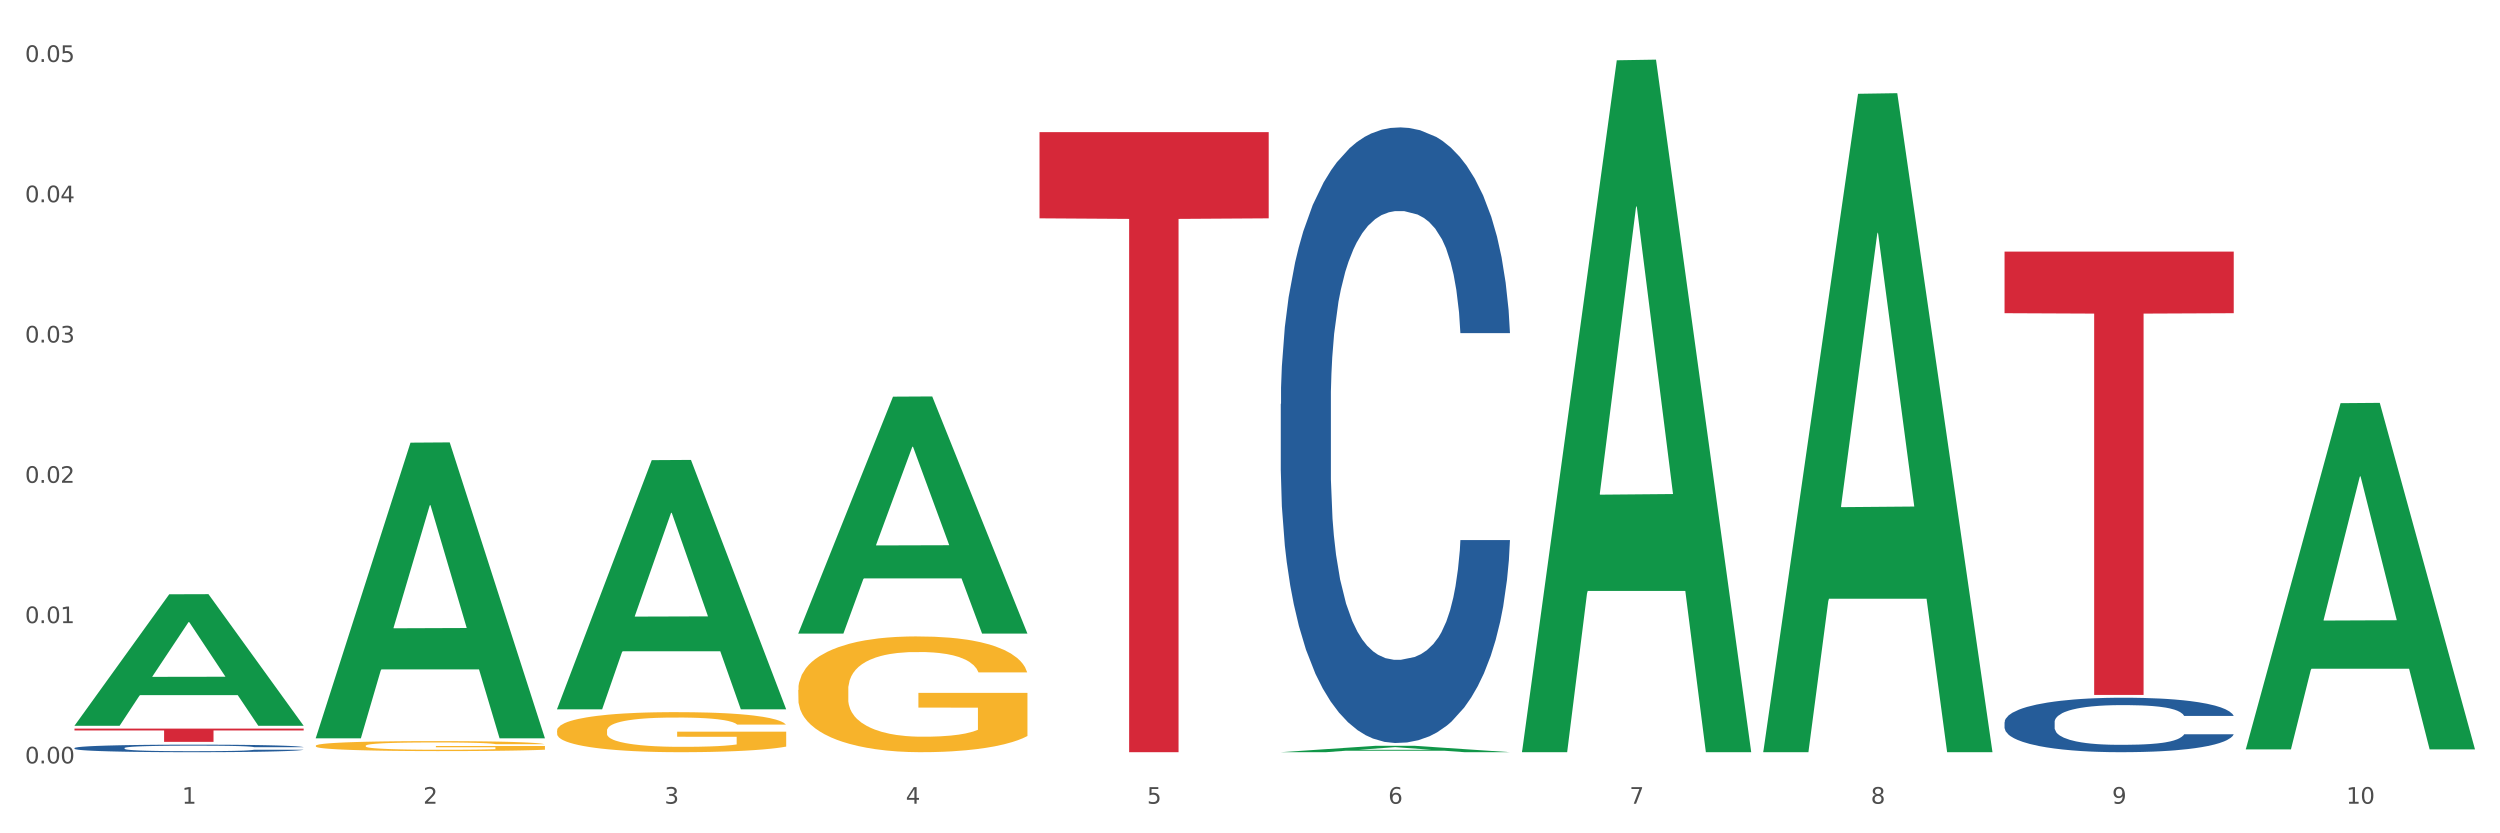 <?xml version="1.0" encoding="utf-8" standalone="no"?>
<!DOCTYPE svg PUBLIC "-//W3C//DTD SVG 1.1//EN"
  "http://www.w3.org/Graphics/SVG/1.1/DTD/svg11.dtd">
<svg xmlns:xlink="http://www.w3.org/1999/xlink" width="1080pt" height="360pt" viewBox="0 0 1080 360" xmlns="http://www.w3.org/2000/svg" version="1.1">
 <rect x="0" y="0" width="1080" height="360" fill="#333333" stroke="none"/>
 <defs>
  <style type="text/css">*{stroke-linejoin: round; stroke-linecap: butt}</style>
 </defs>
 <g id="figure_1">
  <g id="patch_1">
   <path d="M 0 360 
L 1080 360 
L 1080 0 
L 0 0 
z
" style="fill: #ffffff; stroke: #ffffff; stroke-linejoin: miter"/>
  </g>
  <g id="axes_1">
   <g id="matplotlib.axis_1">
    <g id="xtick_1">
     <g id="text_1">
      <!-- 1 -->
      <g style="fill: #4d4d4d" transform="translate(78.627 347.204) scale(0.096 -0.096)">
       <defs>
        <path id="DejaVuSans-31" d="M 794 531 
L 1825 531 
L 1825 4091 
L 703 3866 
L 703 4441 
L 1819 4666 
L 2450 4666 
L 2450 531 
L 3481 531 
L 3481 0 
L 794 0 
L 794 531 
z
" transform="scale(0.016)"/>
       </defs>
       <use xlink:href="#DejaVuSans-31"/>
      </g>
     </g>
    </g>
    <g id="xtick_2">
     <g id="text_2">
      <!-- 2 -->
      <g style="fill: #4d4d4d" transform="translate(182.851 347.204) scale(0.096 -0.096)">
       <defs>
        <path id="DejaVuSans-32" d="M 1228 531 
L 3431 531 
L 3431 0 
L 469 0 
L 469 531 
Q 828 903 1448 1529 
Q 2069 2156 2228 2338 
Q 2531 2678 2651 2914 
Q 2772 3150 2772 3378 
Q 2772 3750 2511 3984 
Q 2250 4219 1831 4219 
Q 1534 4219 1204 4116 
Q 875 4013 500 3803 
L 500 4441 
Q 881 4594 1212 4672 
Q 1544 4750 1819 4750 
Q 2544 4750 2975 4387 
Q 3406 4025 3406 3419 
Q 3406 3131 3298 2873 
Q 3191 2616 2906 2266 
Q 2828 2175 2409 1742 
Q 1991 1309 1228 531 
z
" transform="scale(0.016)"/>
       </defs>
       <use xlink:href="#DejaVuSans-32"/>
      </g>
     </g>
    </g>
    <g id="xtick_3">
     <g id="text_3">
      <!-- 3 -->
      <g style="fill: #4d4d4d" transform="translate(287.074 347.204) scale(0.096 -0.096)">
       <defs>
        <path id="DejaVuSans-33" d="M 2597 2516 
Q 3050 2419 3304 2112 
Q 3559 1806 3559 1356 
Q 3559 666 3084 287 
Q 2609 -91 1734 -91 
Q 1441 -91 1130 -33 
Q 819 25 488 141 
L 488 750 
Q 750 597 1062 519 
Q 1375 441 1716 441 
Q 2309 441 2620 675 
Q 2931 909 2931 1356 
Q 2931 1769 2642 2001 
Q 2353 2234 1838 2234 
L 1294 2234 
L 1294 2753 
L 1863 2753 
Q 2328 2753 2575 2939 
Q 2822 3125 2822 3475 
Q 2822 3834 2567 4026 
Q 2313 4219 1838 4219 
Q 1578 4219 1281 4162 
Q 984 4106 628 3988 
L 628 4550 
Q 988 4650 1302 4700 
Q 1616 4750 1894 4750 
Q 2613 4750 3031 4423 
Q 3450 4097 3450 3541 
Q 3450 3153 3228 2886 
Q 3006 2619 2597 2516 
z
" transform="scale(0.016)"/>
       </defs>
       <use xlink:href="#DejaVuSans-33"/>
      </g>
     </g>
    </g>
    <g id="xtick_4">
     <g id="text_4">
      <!-- 4 -->
      <g style="fill: #4d4d4d" transform="translate(391.298 347.204) scale(0.096 -0.096)">
       <defs>
        <path id="DejaVuSans-34" d="M 2419 4116 
L 825 1625 
L 2419 1625 
L 2419 4116 
z
M 2253 4666 
L 3047 4666 
L 3047 1625 
L 3713 1625 
L 3713 1100 
L 3047 1100 
L 3047 0 
L 2419 0 
L 2419 1100 
L 313 1100 
L 313 1709 
L 2253 4666 
z
" transform="scale(0.016)"/>
       </defs>
       <use xlink:href="#DejaVuSans-34"/>
      </g>
     </g>
    </g>
    <g id="xtick_5">
     <g id="text_5">
      <!-- 5 -->
      <g style="fill: #4d4d4d" transform="translate(495.522 347.204) scale(0.096 -0.096)">
       <defs>
        <path id="DejaVuSans-35" d="M 691 4666 
L 3169 4666 
L 3169 4134 
L 1269 4134 
L 1269 2991 
Q 1406 3038 1543 3061 
Q 1681 3084 1819 3084 
Q 2600 3084 3056 2656 
Q 3513 2228 3513 1497 
Q 3513 744 3044 326 
Q 2575 -91 1722 -91 
Q 1428 -91 1123 -41 
Q 819 9 494 109 
L 494 744 
Q 775 591 1075 516 
Q 1375 441 1709 441 
Q 2250 441 2565 725 
Q 2881 1009 2881 1497 
Q 2881 1984 2565 2268 
Q 2250 2553 1709 2553 
Q 1456 2553 1204 2497 
Q 953 2441 691 2322 
L 691 4666 
z
" transform="scale(0.016)"/>
       </defs>
       <use xlink:href="#DejaVuSans-35"/>
      </g>
     </g>
    </g>
    <g id="xtick_6">
     <g id="text_6">
      <!-- 6 -->
      <g style="fill: #4d4d4d" transform="translate(599.745 347.204) scale(0.096 -0.096)">
       <defs>
        <path id="DejaVuSans-36" d="M 2113 2584 
Q 1688 2584 1439 2293 
Q 1191 2003 1191 1497 
Q 1191 994 1439 701 
Q 1688 409 2113 409 
Q 2538 409 2786 701 
Q 3034 994 3034 1497 
Q 3034 2003 2786 2293 
Q 2538 2584 2113 2584 
z
M 3366 4563 
L 3366 3988 
Q 3128 4100 2886 4159 
Q 2644 4219 2406 4219 
Q 1781 4219 1451 3797 
Q 1122 3375 1075 2522 
Q 1259 2794 1537 2939 
Q 1816 3084 2150 3084 
Q 2853 3084 3261 2657 
Q 3669 2231 3669 1497 
Q 3669 778 3244 343 
Q 2819 -91 2113 -91 
Q 1303 -91 875 529 
Q 447 1150 447 2328 
Q 447 3434 972 4092 
Q 1497 4750 2381 4750 
Q 2619 4750 2861 4703 
Q 3103 4656 3366 4563 
z
" transform="scale(0.016)"/>
       </defs>
       <use xlink:href="#DejaVuSans-36"/>
      </g>
     </g>
    </g>
    <g id="xtick_7">
     <g id="text_7">
      <!-- 7 -->
      <g style="fill: #4d4d4d" transform="translate(703.969 347.204) scale(0.096 -0.096)">
       <defs>
        <path id="DejaVuSans-37" d="M 525 4666 
L 3525 4666 
L 3525 4397 
L 1831 0 
L 1172 0 
L 2766 4134 
L 525 4134 
L 525 4666 
z
" transform="scale(0.016)"/>
       </defs>
       <use xlink:href="#DejaVuSans-37"/>
      </g>
     </g>
    </g>
    <g id="xtick_8">
     <g id="text_8">
      <!-- 8 -->
      <g style="fill: #4d4d4d" transform="translate(808.193 347.204) scale(0.096 -0.096)">
       <defs>
        <path id="DejaVuSans-38" d="M 2034 2216 
Q 1584 2216 1326 1975 
Q 1069 1734 1069 1313 
Q 1069 891 1326 650 
Q 1584 409 2034 409 
Q 2484 409 2743 651 
Q 3003 894 3003 1313 
Q 3003 1734 2745 1975 
Q 2488 2216 2034 2216 
z
M 1403 2484 
Q 997 2584 770 2862 
Q 544 3141 544 3541 
Q 544 4100 942 4425 
Q 1341 4750 2034 4750 
Q 2731 4750 3128 4425 
Q 3525 4100 3525 3541 
Q 3525 3141 3298 2862 
Q 3072 2584 2669 2484 
Q 3125 2378 3379 2068 
Q 3634 1759 3634 1313 
Q 3634 634 3220 271 
Q 2806 -91 2034 -91 
Q 1263 -91 848 271 
Q 434 634 434 1313 
Q 434 1759 690 2068 
Q 947 2378 1403 2484 
z
M 1172 3481 
Q 1172 3119 1398 2916 
Q 1625 2713 2034 2713 
Q 2441 2713 2670 2916 
Q 2900 3119 2900 3481 
Q 2900 3844 2670 4047 
Q 2441 4250 2034 4250 
Q 1625 4250 1398 4047 
Q 1172 3844 1172 3481 
z
" transform="scale(0.016)"/>
       </defs>
       <use xlink:href="#DejaVuSans-38"/>
      </g>
     </g>
    </g>
    <g id="xtick_9">
     <g id="text_9">
      <!-- 9 -->
      <g style="fill: #4d4d4d" transform="translate(912.416 347.204) scale(0.096 -0.096)">
       <defs>
        <path id="DejaVuSans-39" d="M 703 97 
L 703 672 
Q 941 559 1184 500 
Q 1428 441 1663 441 
Q 2288 441 2617 861 
Q 2947 1281 2994 2138 
Q 2813 1869 2534 1725 
Q 2256 1581 1919 1581 
Q 1219 1581 811 2004 
Q 403 2428 403 3163 
Q 403 3881 828 4315 
Q 1253 4750 1959 4750 
Q 2769 4750 3195 4129 
Q 3622 3509 3622 2328 
Q 3622 1225 3098 567 
Q 2575 -91 1691 -91 
Q 1453 -91 1209 -44 
Q 966 3 703 97 
z
M 1959 2075 
Q 2384 2075 2632 2365 
Q 2881 2656 2881 3163 
Q 2881 3666 2632 3958 
Q 2384 4250 1959 4250 
Q 1534 4250 1286 3958 
Q 1038 3666 1038 3163 
Q 1038 2656 1286 2365 
Q 1534 2075 1959 2075 
z
" transform="scale(0.016)"/>
       </defs>
       <use xlink:href="#DejaVuSans-39"/>
      </g>
     </g>
    </g>
    <g id="xtick_10">
     <g id="text_10">
      <!-- 10 -->
      <g style="fill: #4d4d4d" transform="translate(1013.586 347.204) scale(0.096 -0.096)">
       <defs>
        <path id="DejaVuSans-30" d="M 2034 4250 
Q 1547 4250 1301 3770 
Q 1056 3291 1056 2328 
Q 1056 1369 1301 889 
Q 1547 409 2034 409 
Q 2525 409 2770 889 
Q 3016 1369 3016 2328 
Q 3016 3291 2770 3770 
Q 2525 4250 2034 4250 
z
M 2034 4750 
Q 2819 4750 3233 4129 
Q 3647 3509 3647 2328 
Q 3647 1150 3233 529 
Q 2819 -91 2034 -91 
Q 1250 -91 836 529 
Q 422 1150 422 2328 
Q 422 3509 836 4129 
Q 1250 4750 2034 4750 
z
" transform="scale(0.016)"/>
       </defs>
       <use xlink:href="#DejaVuSans-31"/>
       <use xlink:href="#DejaVuSans-30" transform="translate(63.623 0)"/>
      </g>
     </g>
    </g>
    <g id="xtick_11"/>
    <g id="xtick_12"/>
    <g id="xtick_13"/>
    <g id="xtick_14"/>
    <g id="xtick_15"/>
    <g id="xtick_16"/>
    <g id="xtick_17"/>
    <g id="xtick_18"/>
    <g id="xtick_19"/>
   </g>
   <g id="matplotlib.axis_2">
    <g id="ytick_1">
     <g id="text_11">
      <!-- 0.00 -->
      <g style="fill: #4d4d4d" transform="translate(10.8 329.798) scale(0.096 -0.096)">
       <defs>
        <path id="DejaVuSans-2e" d="M 684 794 
L 1344 794 
L 1344 0 
L 684 0 
L 684 794 
z
" transform="scale(0.016)"/>
       </defs>
       <use xlink:href="#DejaVuSans-30"/>
       <use xlink:href="#DejaVuSans-2e" transform="translate(63.623 0)"/>
       <use xlink:href="#DejaVuSans-30" transform="translate(95.41 0)"/>
       <use xlink:href="#DejaVuSans-30" transform="translate(159.033 0)"/>
      </g>
     </g>
    </g>
    <g id="ytick_2">
     <g id="text_12">
      <!-- 0.01 -->
      <g style="fill: #4d4d4d" transform="translate(10.8 269.191) scale(0.096 -0.096)">
       <use xlink:href="#DejaVuSans-30"/>
       <use xlink:href="#DejaVuSans-2e" transform="translate(63.623 0)"/>
       <use xlink:href="#DejaVuSans-30" transform="translate(95.41 0)"/>
       <use xlink:href="#DejaVuSans-31" transform="translate(159.033 0)"/>
      </g>
     </g>
    </g>
    <g id="ytick_3">
     <g id="text_13">
      <!-- 0.02 -->
      <g style="fill: #4d4d4d" transform="translate(10.8 208.584) scale(0.096 -0.096)">
       <use xlink:href="#DejaVuSans-30"/>
       <use xlink:href="#DejaVuSans-2e" transform="translate(63.623 0)"/>
       <use xlink:href="#DejaVuSans-30" transform="translate(95.41 0)"/>
       <use xlink:href="#DejaVuSans-32" transform="translate(159.033 0)"/>
      </g>
     </g>
    </g>
    <g id="ytick_4">
     <g id="text_14">
      <!-- 0.03 -->
      <g style="fill: #4d4d4d" transform="translate(10.8 147.977) scale(0.096 -0.096)">
       <use xlink:href="#DejaVuSans-30"/>
       <use xlink:href="#DejaVuSans-2e" transform="translate(63.623 0)"/>
       <use xlink:href="#DejaVuSans-30" transform="translate(95.41 0)"/>
       <use xlink:href="#DejaVuSans-33" transform="translate(159.033 0)"/>
      </g>
     </g>
    </g>
    <g id="ytick_5">
     <g id="text_15">
      <!-- 0.04 -->
      <g style="fill: #4d4d4d" transform="translate(10.8 87.37) scale(0.096 -0.096)">
       <use xlink:href="#DejaVuSans-30"/>
       <use xlink:href="#DejaVuSans-2e" transform="translate(63.623 0)"/>
       <use xlink:href="#DejaVuSans-30" transform="translate(95.41 0)"/>
       <use xlink:href="#DejaVuSans-34" transform="translate(159.033 0)"/>
      </g>
     </g>
    </g>
    <g id="ytick_6">
     <g id="text_16">
      <!-- 0.05 -->
      <g style="fill: #4d4d4d" transform="translate(10.8 26.762) scale(0.096 -0.096)">
       <use xlink:href="#DejaVuSans-30"/>
       <use xlink:href="#DejaVuSans-2e" transform="translate(63.623 0)"/>
       <use xlink:href="#DejaVuSans-30" transform="translate(95.41 0)"/>
       <use xlink:href="#DejaVuSans-35" transform="translate(159.033 0)"/>
      </g>
     </g>
    </g>
    <g id="ytick_7"/>
    <g id="ytick_8"/>
    <g id="ytick_9"/>
    <g id="ytick_10"/>
    <g id="ytick_11"/>
   </g>
   <g id="PolyCollection_1">
    <path d="M 32.175 313.443 
L 32.277 313.39 
L 73.107 256.729 
L 90.051 256.676 
L 131.187 313.55 
L 111.589 313.55 
L 102.709 300.306 
L 60.552 300.306 
L 60.246 300.52 
L 51.671 313.55 
L 32.175 313.55 
L 32.175 313.443 
L 65.86 292.403 
L 97.401 292.349 
L 81.783 268.798 
L 81.579 268.692 
L 81.375 268.852 
L 65.758 292.349 
L 65.86 292.403 
L 32.175 313.443 
z
" clip-path="url(#p2d727d1562)" style="fill: #109648"/>
    <path d="M 865.964 311.987 
L 866.081 311.966 
L 866.081 311.364 
L 866.432 310.547 
L 867.719 309.042 
L 869.358 307.903 
L 872.167 306.57 
L 873.688 306.011 
L 875.678 305.388 
L 879.774 304.377 
L 884.456 303.518 
L 887.733 303.045 
L 890.19 302.744 
L 895.691 302.206 
L 898.851 301.97 
L 902.128 301.776 
L 904.937 301.647 
L 909.618 301.497 
L 913.364 301.432 
L 917.694 301.411 
L 921.322 301.432 
L 926.12 301.518 
L 933.143 301.776 
L 935.834 301.927 
L 939.463 302.185 
L 943.208 302.529 
L 946.251 302.873 
L 949.762 303.367 
L 953.39 304.012 
L 956.901 304.829 
L 959.359 305.581 
L 961.348 306.377 
L 963.104 307.344 
L 964.391 308.397 
L 964.976 309.279 
L 943.559 309.279 
L 942.974 308.483 
L 941.803 307.623 
L 940.633 307.043 
L 939.346 306.57 
L 937.356 306.033 
L 935.6 305.689 
L 932.674 305.28 
L 929.983 305.022 
L 927.759 304.872 
L 925.067 304.743 
L 919.332 304.614 
L 915.236 304.614 
L 912.661 304.657 
L 909.501 304.764 
L 906.81 304.915 
L 903.65 305.173 
L 901.192 305.452 
L 898.734 305.818 
L 897.33 306.076 
L 895.223 306.549 
L 893.819 306.935 
L 891.946 307.602 
L 890.893 308.075 
L 889.02 309.3 
L 888.201 310.203 
L 887.85 310.826 
L 887.616 311.514 
L 887.616 314.868 
L 888.318 316.372 
L 888.903 317.017 
L 889.839 317.748 
L 891.595 318.694 
L 894.17 319.618 
L 896.861 320.285 
L 899.085 320.693 
L 901.192 320.994 
L 903.298 321.231 
L 905.873 321.446 
L 907.98 321.575 
L 911.14 321.704 
L 914.885 321.768 
L 917.811 321.768 
L 923.78 321.661 
L 926.472 321.553 
L 929.046 321.403 
L 931.855 321.166 
L 934.079 320.908 
L 935.366 320.715 
L 937.473 320.306 
L 939.111 319.876 
L 940.516 319.382 
L 941.452 318.952 
L 942.505 318.307 
L 943.325 317.576 
L 943.559 317.189 
L 964.976 317.189 
L 964.508 317.963 
L 963.689 318.716 
L 962.05 319.726 
L 960.763 320.306 
L 958.773 321.016 
L 956.667 321.618 
L 953.741 322.284 
L 951.049 322.778 
L 948.24 323.208 
L 945.197 323.595 
L 939.697 324.133 
L 937.707 324.283 
L 933.494 324.541 
L 930.217 324.692 
L 925.418 324.842 
L 920.503 324.928 
L 915.353 324.95 
L 910.789 324.907 
L 905.756 324.778 
L 902.596 324.649 
L 899.085 324.455 
L 894.989 324.154 
L 891.127 323.789 
L 887.499 323.359 
L 884.105 322.864 
L 880.945 322.305 
L 876.848 321.381 
L 873.805 320.478 
L 871.582 319.64 
L 870.06 318.93 
L 868.539 318.028 
L 867.719 317.404 
L 866.432 315.899 
L 865.964 314.502 
L 865.964 311.987 
z
" clip-path="url(#p2d727d1562)" style="fill: #255c99"/>
    <path d="M 136.399 322.153 
L 136.516 322.149 
L 136.516 322.007 
L 136.749 321.885 
L 137.918 321.589 
L 139.672 321.345 
L 140.958 321.215 
L 142.244 321.108 
L 143.763 321.002 
L 145.634 320.891 
L 149.024 320.73 
L 151.128 320.647 
L 153.699 320.56 
L 158.375 320.434 
L 161.765 320.363 
L 165.272 320.304 
L 171 320.233 
L 174.741 320.201 
L 178.716 320.178 
L 183.508 320.162 
L 187.132 320.158 
L 195.081 320.17 
L 201.861 320.205 
L 205.135 320.233 
L 209.343 320.28 
L 211.564 320.312 
L 215.188 320.375 
L 218.928 320.458 
L 221.5 320.529 
L 225.358 320.663 
L 228.28 320.797 
L 230.969 320.962 
L 232.372 321.077 
L 233.424 321.183 
L 234.359 321.306 
L 235.294 321.499 
L 214.253 321.499 
L 213.434 321.361 
L 212.148 321.231 
L 210.278 321.104 
L 208.641 321.026 
L 205.836 320.927 
L 203.264 320.864 
L 200.576 320.817 
L 197.302 320.777 
L 194.731 320.757 
L 191.107 320.742 
L 183.976 320.746 
L 179.183 320.777 
L 175.91 320.817 
L 173.806 320.852 
L 171.936 320.891 
L 169.831 320.947 
L 167.377 321.029 
L 165.623 321.104 
L 163.87 321.199 
L 162.467 321.294 
L 161.181 321.404 
L 160.129 321.522 
L 159.311 321.645 
L 158.609 321.794 
L 158.025 322.043 
L 158.025 322.583 
L 158.259 322.705 
L 158.843 322.867 
L 159.544 322.989 
L 160.713 323.135 
L 161.765 323.234 
L 163.753 323.376 
L 165.974 323.494 
L 167.727 323.569 
L 169.481 323.632 
L 172.52 323.719 
L 175.91 323.79 
L 178.833 323.833 
L 182.807 323.873 
L 185.496 323.888 
L 187.834 323.896 
L 193.562 323.896 
L 197.653 323.884 
L 202.212 323.857 
L 205.719 323.821 
L 208.641 323.778 
L 211.915 323.707 
L 214.019 323.64 
L 214.019 322.816 
L 188.301 322.812 
L 188.301 322.264 
L 235.411 322.264 
L 235.411 323.873 
L 233.424 323.955 
L 231.203 324.03 
L 228.865 324.097 
L 225.358 324.18 
L 221.15 324.259 
L 217.409 324.314 
L 213.434 324.362 
L 208.758 324.405 
L 202.68 324.444 
L 198.939 324.46 
L 194.263 324.472 
L 188.769 324.476 
L 183.976 324.468 
L 179.3 324.448 
L 174.39 324.413 
L 169.598 324.362 
L 165.974 324.31 
L 162.35 324.247 
L 158.492 324.164 
L 155.453 324.086 
L 153.115 324.015 
L 150.543 323.924 
L 147.738 323.806 
L 145.634 323.699 
L 143.763 323.589 
L 141.776 323.447 
L 140.373 323.324 
L 138.97 323.171 
L 138.152 323.056 
L 137.217 322.879 
L 136.516 322.63 
L 136.399 322.153 
z
" clip-path="url(#p2d727d1562)" style="fill: #f7b32b"/>
    <path d="M 240.622 315.642 
L 240.739 315.626 
L 240.739 315.057 
L 240.973 314.567 
L 242.142 313.382 
L 243.895 312.402 
L 245.181 311.881 
L 246.467 311.454 
L 247.987 311.027 
L 249.857 310.585 
L 253.247 309.937 
L 255.351 309.605 
L 257.923 309.257 
L 262.599 308.752 
L 265.989 308.467 
L 269.496 308.23 
L 275.224 307.946 
L 278.965 307.819 
L 282.939 307.724 
L 287.732 307.661 
L 291.356 307.645 
L 299.305 307.693 
L 306.085 307.835 
L 309.358 307.946 
L 313.566 308.135 
L 315.788 308.262 
L 319.411 308.514 
L 323.152 308.846 
L 325.724 309.131 
L 329.581 309.668 
L 332.504 310.205 
L 335.193 310.869 
L 336.595 311.327 
L 337.647 311.754 
L 338.583 312.244 
L 339.518 313.018 
L 318.476 313.018 
L 317.658 312.465 
L 316.372 311.944 
L 314.502 311.438 
L 312.865 311.122 
L 310.06 310.727 
L 307.488 310.474 
L 304.799 310.284 
L 301.526 310.126 
L 298.954 310.047 
L 295.33 309.984 
L 288.2 310 
L 283.407 310.126 
L 280.134 310.284 
L 278.03 310.427 
L 276.159 310.585 
L 274.055 310.806 
L 271.6 311.138 
L 269.847 311.438 
L 268.093 311.817 
L 266.69 312.197 
L 265.405 312.639 
L 264.352 313.113 
L 263.534 313.603 
L 262.833 314.204 
L 262.248 315.199 
L 262.248 317.364 
L 262.482 317.854 
L 263.067 318.502 
L 263.768 318.992 
L 264.937 319.577 
L 265.989 319.972 
L 267.976 320.54 
L 270.197 321.015 
L 271.951 321.315 
L 273.704 321.568 
L 276.744 321.915 
L 280.134 322.2 
L 283.056 322.374 
L 287.031 322.532 
L 289.719 322.595 
L 292.057 322.626 
L 297.785 322.626 
L 301.877 322.579 
L 306.436 322.468 
L 309.943 322.326 
L 312.865 322.152 
L 316.138 321.868 
L 318.242 321.599 
L 318.242 318.296 
L 292.525 318.281 
L 292.525 316.084 
L 339.635 316.084 
L 339.635 322.532 
L 337.647 322.864 
L 335.426 323.164 
L 333.088 323.432 
L 329.581 323.764 
L 325.373 324.08 
L 321.632 324.302 
L 317.658 324.491 
L 312.982 324.665 
L 306.903 324.823 
L 303.163 324.886 
L 298.487 324.934 
L 292.992 324.95 
L 288.2 324.918 
L 283.524 324.839 
L 278.614 324.697 
L 273.821 324.491 
L 270.197 324.286 
L 266.574 324.033 
L 262.716 323.701 
L 259.677 323.385 
L 257.339 323.101 
L 254.767 322.737 
L 251.961 322.263 
L 249.857 321.836 
L 247.987 321.394 
L 246 320.825 
L 244.597 320.335 
L 243.194 319.719 
L 242.376 319.26 
L 241.441 318.549 
L 240.739 317.554 
L 240.622 315.642 
z
" clip-path="url(#p2d727d1562)" style="fill: #f7b32b"/>
    <path d="M 344.846 298.044 
L 344.963 297.999 
L 344.963 296.354 
L 345.197 294.938 
L 346.366 291.512 
L 348.119 288.68 
L 349.405 287.173 
L 350.691 285.939 
L 352.21 284.706 
L 354.081 283.427 
L 357.471 281.554 
L 359.575 280.595 
L 362.147 279.59 
L 366.823 278.128 
L 370.213 277.306 
L 373.72 276.621 
L 379.448 275.799 
L 383.188 275.433 
L 387.163 275.159 
L 391.956 274.976 
L 395.579 274.931 
L 403.529 275.068 
L 410.309 275.479 
L 413.582 275.799 
L 417.79 276.347 
L 420.011 276.712 
L 423.635 277.443 
L 427.376 278.402 
L 429.947 279.224 
L 433.805 280.778 
L 436.728 282.331 
L 439.416 284.249 
L 440.819 285.574 
L 441.871 286.807 
L 442.806 288.223 
L 443.741 290.462 
L 422.7 290.462 
L 421.882 288.863 
L 420.596 287.355 
L 418.725 285.894 
L 417.089 284.98 
L 414.283 283.838 
L 411.711 283.107 
L 409.023 282.559 
L 405.75 282.102 
L 403.178 281.874 
L 399.554 281.691 
L 392.423 281.737 
L 387.63 282.102 
L 384.357 282.559 
L 382.253 282.97 
L 380.383 283.427 
L 378.279 284.066 
L 375.824 285.026 
L 374.07 285.894 
L 372.317 286.99 
L 370.914 288.086 
L 369.628 289.365 
L 368.576 290.736 
L 367.758 292.152 
L 367.056 293.888 
L 366.472 296.765 
L 366.472 303.023 
L 366.706 304.439 
L 367.29 306.312 
L 367.992 307.728 
L 369.161 309.419 
L 370.213 310.561 
L 372.2 312.205 
L 374.421 313.575 
L 376.174 314.443 
L 377.928 315.174 
L 380.967 316.179 
L 384.357 317.001 
L 387.28 317.504 
L 391.254 317.961 
L 393.943 318.143 
L 396.281 318.235 
L 402.009 318.235 
L 406.1 318.098 
L 410.659 317.778 
L 414.166 317.367 
L 417.089 316.864 
L 420.362 316.042 
L 422.466 315.265 
L 422.466 305.718 
L 396.748 305.673 
L 396.748 299.323 
L 443.858 299.323 
L 443.858 317.961 
L 441.871 318.92 
L 439.65 319.788 
L 437.312 320.564 
L 433.805 321.524 
L 429.597 322.437 
L 425.856 323.077 
L 421.882 323.625 
L 417.206 324.127 
L 411.127 324.584 
L 407.386 324.767 
L 402.71 324.904 
L 397.216 324.95 
L 392.423 324.858 
L 387.747 324.63 
L 382.838 324.219 
L 378.045 323.625 
L 374.421 323.031 
L 370.797 322.3 
L 366.94 321.341 
L 363.9 320.427 
L 361.562 319.605 
L 358.99 318.554 
L 356.185 317.184 
L 354.081 315.951 
L 352.21 314.672 
L 350.223 313.027 
L 348.82 311.611 
L 347.418 309.83 
L 346.599 308.505 
L 345.664 306.449 
L 344.963 303.572 
L 344.846 298.044 
z
" clip-path="url(#p2d727d1562)" style="fill: #f7b32b"/>
    <path d="M 32.175 314.752 
L 131.187 314.752 
L 131.187 315.549 
L 92.239 315.554 
L 92.239 320.485 
L 70.888 320.485 
L 70.888 315.554 
L 32.175 315.549 
L 32.175 314.757 
L 32.175 314.752 
z
" clip-path="url(#p2d727d1562)" style="fill: #d62839"/>
    <path d="M 449.069 57.095 
L 548.082 57.095 
L 548.082 94.318 
L 509.134 94.569 
L 509.134 324.95 
L 487.783 324.95 
L 487.783 94.569 
L 449.069 94.318 
L 449.069 57.346 
L 449.069 57.095 
z
" clip-path="url(#p2d727d1562)" style="fill: #d62839"/>
    <path d="M 865.964 108.685 
L 964.976 108.685 
L 964.976 135.3 
L 926.028 135.48 
L 926.028 300.209 
L 904.677 300.209 
L 904.677 135.48 
L 865.964 135.3 
L 865.964 108.864 
L 865.964 108.685 
z
" clip-path="url(#p2d727d1562)" style="fill: #d62839"/>
    <path d="M 553.293 174.529 
L 553.41 174.286 
L 553.41 167.485 
L 553.761 158.256 
L 555.049 141.254 
L 556.687 128.382 
L 559.496 113.323 
L 561.017 107.008 
L 563.007 99.965 
L 567.103 88.549 
L 571.785 78.834 
L 575.062 73.491 
L 577.52 70.09 
L 583.02 64.018 
L 586.18 61.347 
L 589.457 59.161 
L 592.266 57.704 
L 596.948 56.003 
L 600.693 55.275 
L 605.023 55.032 
L 608.651 55.275 
L 613.45 56.246 
L 620.472 59.161 
L 623.164 60.861 
L 626.792 63.776 
L 630.537 67.662 
L 633.58 71.548 
L 637.091 77.134 
L 640.719 84.42 
L 644.23 93.65 
L 646.688 102.151 
L 648.677 111.137 
L 650.433 122.067 
L 651.72 133.968 
L 652.306 143.926 
L 630.888 143.926 
L 630.303 134.939 
L 629.132 125.224 
L 627.962 118.666 
L 626.675 113.323 
L 624.685 107.251 
L 622.929 103.365 
L 620.004 98.75 
L 617.312 95.836 
L 615.088 94.136 
L 612.396 92.678 
L 606.661 91.221 
L 602.565 91.221 
L 599.99 91.707 
L 596.83 92.921 
L 594.139 94.621 
L 590.979 97.536 
L 588.521 100.693 
L 586.063 104.822 
L 584.659 107.737 
L 582.552 113.08 
L 581.148 117.452 
L 579.275 124.981 
L 578.222 130.325 
L 576.349 144.169 
L 575.53 154.37 
L 575.179 161.413 
L 574.945 169.185 
L 574.945 207.075 
L 575.647 224.076 
L 576.232 231.363 
L 577.168 239.62 
L 578.924 250.307 
L 581.499 260.751 
L 584.191 268.28 
L 586.414 272.895 
L 588.521 276.295 
L 590.628 278.967 
L 593.202 281.396 
L 595.309 282.853 
L 598.469 284.31 
L 602.214 285.039 
L 605.14 285.039 
L 611.109 283.825 
L 613.801 282.61 
L 616.375 280.91 
L 619.184 278.238 
L 621.408 275.324 
L 622.695 273.138 
L 624.802 268.523 
L 626.441 263.666 
L 627.845 258.079 
L 628.781 253.222 
L 629.835 245.935 
L 630.654 237.677 
L 630.888 233.306 
L 652.306 233.306 
L 651.837 242.049 
L 651.018 250.55 
L 649.38 261.965 
L 648.092 268.523 
L 646.103 276.538 
L 643.996 283.339 
L 641.07 290.868 
L 638.378 296.454 
L 635.569 301.312 
L 632.526 305.684 
L 627.026 311.756 
L 625.036 313.456 
L 620.823 316.37 
L 617.546 318.071 
L 612.747 319.771 
L 607.832 320.742 
L 602.682 320.985 
L 598.118 320.499 
L 593.085 319.042 
L 589.925 317.585 
L 586.414 315.399 
L 582.318 311.999 
L 578.456 307.87 
L 574.828 303.012 
L 571.434 297.426 
L 568.274 291.111 
L 564.177 280.667 
L 561.135 270.466 
L 558.911 260.994 
L 557.389 252.979 
L 555.868 242.778 
L 555.049 235.734 
L 553.761 218.733 
L 553.293 202.946 
L 553.293 174.529 
z
" clip-path="url(#p2d727d1562)" style="fill: #255c99"/>
    <path d="M 32.175 323.153 
L 32.292 323.15 
L 32.292 323.066 
L 32.643 322.953 
L 33.931 322.745 
L 35.569 322.587 
L 38.378 322.402 
L 39.899 322.324 
L 41.889 322.238 
L 45.985 322.098 
L 50.667 321.979 
L 53.944 321.913 
L 56.401 321.872 
L 61.902 321.797 
L 65.062 321.764 
L 68.339 321.737 
L 71.148 321.72 
L 75.829 321.699 
L 79.575 321.69 
L 83.905 321.687 
L 87.533 321.69 
L 92.331 321.702 
L 99.354 321.737 
L 102.045 321.758 
L 105.674 321.794 
L 109.419 321.842 
L 112.462 321.889 
L 115.973 321.958 
L 119.601 322.047 
L 123.112 322.161 
L 125.57 322.265 
L 127.559 322.375 
L 129.315 322.509 
L 130.602 322.655 
L 131.187 322.777 
L 109.77 322.777 
L 109.185 322.667 
L 108.014 322.548 
L 106.844 322.467 
L 105.557 322.402 
L 103.567 322.327 
L 101.811 322.28 
L 98.886 322.223 
L 96.194 322.187 
L 93.97 322.166 
L 91.278 322.149 
L 85.543 322.131 
L 81.447 322.131 
L 78.872 322.137 
L 75.712 322.152 
L 73.021 322.172 
L 69.861 322.208 
L 67.403 322.247 
L 64.945 322.298 
L 63.541 322.333 
L 61.434 322.399 
L 60.03 322.453 
L 58.157 322.545 
L 57.104 322.61 
L 55.231 322.78 
L 54.412 322.905 
L 54.061 322.992 
L 53.827 323.087 
L 53.827 323.552 
L 54.529 323.761 
L 55.114 323.85 
L 56.05 323.951 
L 57.806 324.082 
L 60.381 324.211 
L 63.072 324.303 
L 65.296 324.36 
L 67.403 324.401 
L 69.509 324.434 
L 72.084 324.464 
L 74.191 324.482 
L 77.351 324.5 
L 81.096 324.509 
L 84.022 324.509 
L 89.991 324.494 
L 92.683 324.479 
L 95.257 324.458 
L 98.066 324.425 
L 100.29 324.389 
L 101.577 324.363 
L 103.684 324.306 
L 105.322 324.246 
L 106.727 324.178 
L 107.663 324.118 
L 108.717 324.029 
L 109.536 323.927 
L 109.77 323.874 
L 131.187 323.874 
L 130.719 323.981 
L 129.9 324.085 
L 128.262 324.225 
L 126.974 324.306 
L 124.985 324.404 
L 122.878 324.488 
L 119.952 324.58 
L 117.26 324.649 
L 114.451 324.708 
L 111.408 324.762 
L 105.908 324.836 
L 103.918 324.857 
L 99.705 324.893 
L 96.428 324.914 
L 91.629 324.935 
L 86.714 324.947 
L 81.564 324.95 
L 77 324.944 
L 71.967 324.926 
L 68.807 324.908 
L 65.296 324.881 
L 61.2 324.839 
L 57.338 324.789 
L 53.71 324.729 
L 50.316 324.66 
L 47.156 324.583 
L 43.059 324.455 
L 40.016 324.33 
L 37.793 324.214 
L 36.271 324.115 
L 34.75 323.99 
L 33.931 323.904 
L 32.643 323.695 
L 32.175 323.501 
L 32.175 323.153 
z
" clip-path="url(#p2d727d1562)" style="fill: #255c99"/>
    <path d="M 136.399 318.716 
L 136.501 318.596 
L 177.331 191.229 
L 194.275 191.109 
L 235.411 318.956 
L 215.813 318.956 
L 206.932 289.185 
L 164.775 289.185 
L 164.469 289.666 
L 155.895 318.956 
L 136.399 318.956 
L 136.399 318.716 
L 170.083 271.419 
L 201.624 271.299 
L 186.007 218.359 
L 185.803 218.119 
L 185.599 218.479 
L 169.981 271.299 
L 170.083 271.419 
L 136.399 318.716 
z
" clip-path="url(#p2d727d1562)" style="fill: #109648"/>
    <path d="M 970.188 323.467 
L 970.29 323.326 
L 1011.12 174.171 
L 1028.064 174.03 
L 1069.2 323.748 
L 1049.602 323.748 
L 1040.721 288.884 
L 998.564 288.884 
L 998.258 289.446 
L 989.684 323.748 
L 970.188 323.748 
L 970.188 323.467 
L 1003.872 268.078 
L 1035.413 267.938 
L 1019.796 205.942 
L 1019.592 205.661 
L 1019.388 206.083 
L 1003.77 267.938 
L 1003.872 268.078 
L 970.188 323.467 
z
" clip-path="url(#p2d727d1562)" style="fill: #109648"/>
    <path d="M 761.74 324.415 
L 761.842 324.148 
L 802.672 40.518 
L 819.617 40.25 
L 860.753 324.95 
L 841.154 324.95 
L 832.274 258.653 
L 790.117 258.653 
L 789.811 259.723 
L 781.237 324.95 
L 761.74 324.95 
L 761.74 324.415 
L 795.425 219.09 
L 826.966 218.822 
L 811.349 100.933 
L 811.144 100.398 
L 810.94 101.2 
L 795.323 218.822 
L 795.425 219.09 
L 761.74 324.415 
z
" clip-path="url(#p2d727d1562)" style="fill: #109648"/>
    <path d="M 657.517 324.388 
L 657.619 324.107 
L 698.449 26.04 
L 715.393 25.759 
L 756.529 324.95 
L 736.931 324.95 
L 728.05 255.279 
L 685.893 255.279 
L 685.587 256.403 
L 677.013 324.95 
L 657.517 324.95 
L 657.517 324.388 
L 691.201 213.701 
L 722.742 213.42 
L 707.125 89.531 
L 706.921 88.969 
L 706.717 89.811 
L 691.099 213.42 
L 691.201 213.701 
L 657.517 324.388 
z
" clip-path="url(#p2d727d1562)" style="fill: #109648"/>
    <path d="M 240.622 306.241 
L 240.724 306.14 
L 281.554 198.783 
L 298.499 198.682 
L 339.635 306.444 
L 320.036 306.444 
L 311.156 281.35 
L 268.999 281.35 
L 268.693 281.755 
L 260.118 306.444 
L 240.622 306.444 
L 240.622 306.241 
L 274.307 266.375 
L 305.848 266.273 
L 290.231 221.651 
L 290.026 221.449 
L 289.822 221.752 
L 274.205 266.273 
L 274.307 266.375 
L 240.622 306.241 
z
" clip-path="url(#p2d727d1562)" style="fill: #109648"/>
    <path d="M 344.846 273.537 
L 344.948 273.44 
L 385.778 171.356 
L 402.722 171.26 
L 443.858 273.729 
L 424.26 273.729 
L 415.379 249.868 
L 373.223 249.868 
L 372.916 250.253 
L 364.342 273.729 
L 344.846 273.729 
L 344.846 273.537 
L 378.53 235.628 
L 410.072 235.532 
L 394.454 193.101 
L 394.25 192.909 
L 394.046 193.197 
L 378.428 235.532 
L 378.53 235.628 
L 344.846 273.537 
z
" clip-path="url(#p2d727d1562)" style="fill: #109648"/>
    <path d="M 553.293 324.944 
L 553.395 324.942 
L 594.225 322.189 
L 611.169 322.187 
L 652.306 324.95 
L 632.707 324.95 
L 623.827 324.306 
L 581.67 324.306 
L 581.364 324.317 
L 572.789 324.95 
L 553.293 324.95 
L 553.293 324.944 
L 586.978 323.922 
L 618.519 323.92 
L 602.901 322.776 
L 602.697 322.77 
L 602.493 322.778 
L 586.876 323.92 
L 586.978 323.922 
L 553.293 324.944 
z
" clip-path="url(#p2d727d1562)" style="fill: #109648"/>
   </g>
  </g>
 </g>
 <defs>
  <clipPath id="p2d727d1562">
   <rect x="32.175" y="10.8" width="1037.025" height="329.109"/>
  </clipPath>
 </defs>
</svg>
